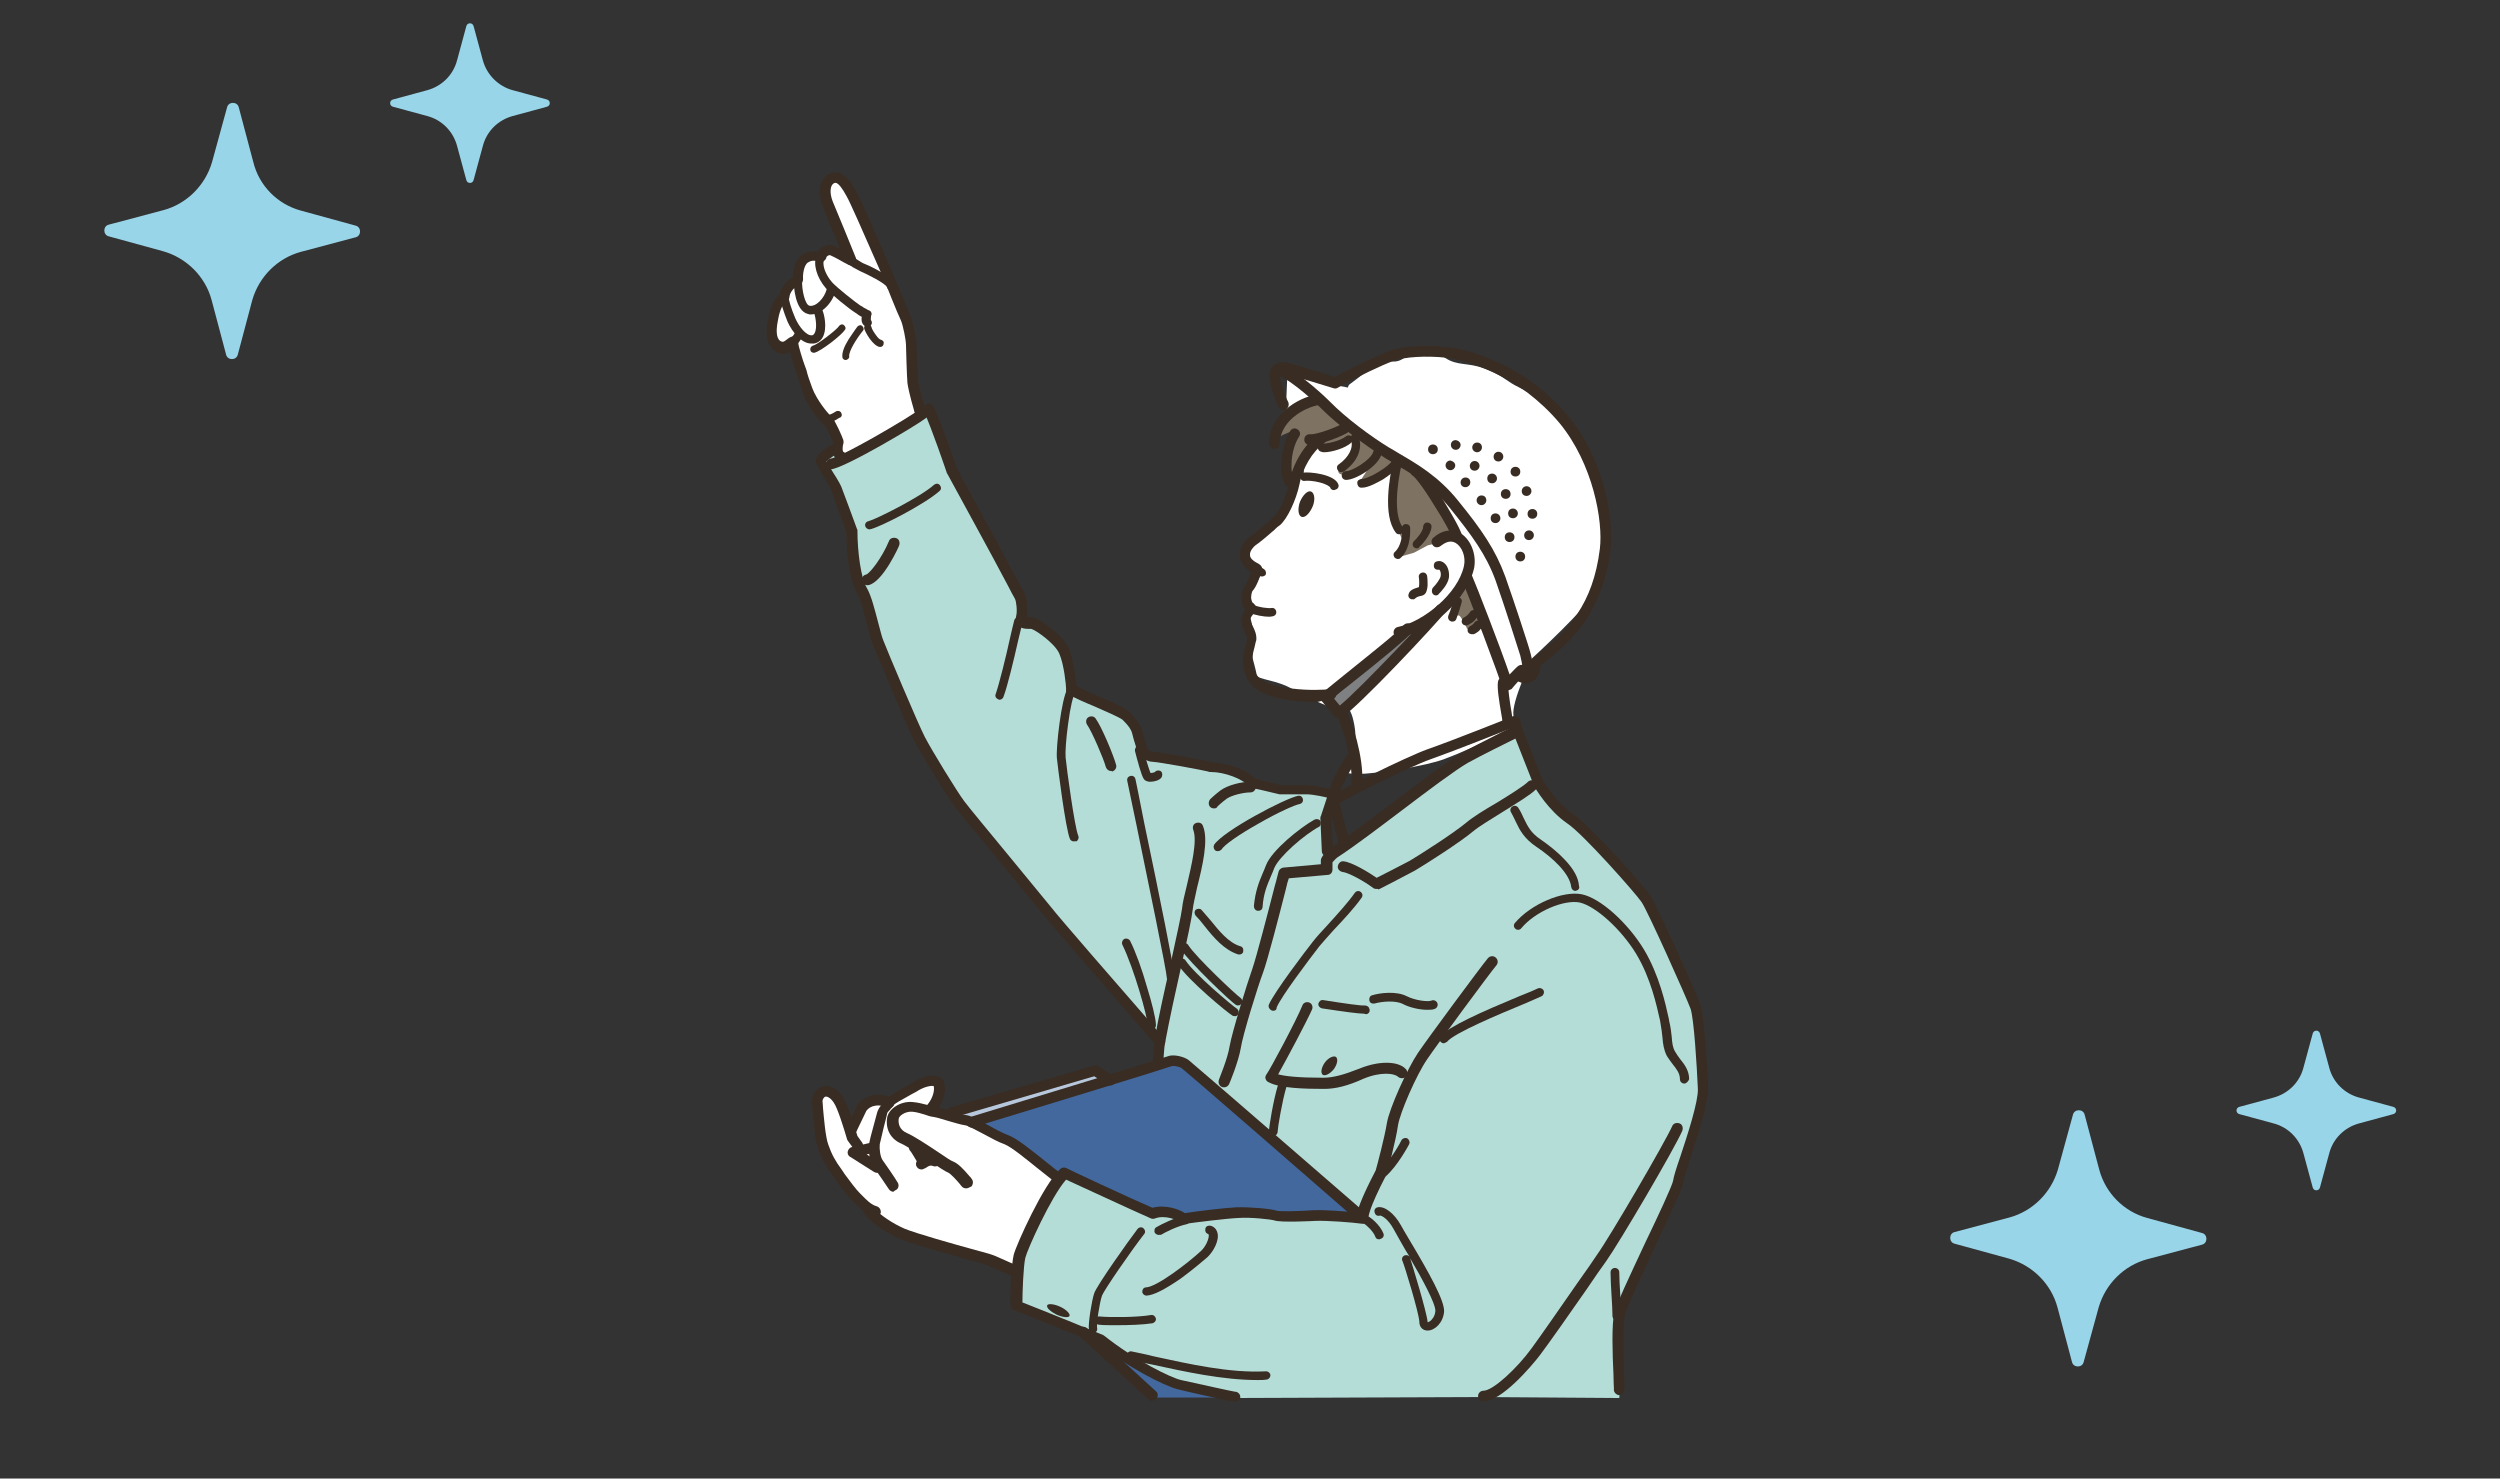 <?xml version="1.0" encoding="utf-8"?>
<!-- Generator: Adobe Illustrator 27.4.1, SVG Export Plug-In . SVG Version: 6.00 Build 0)  -->
<svg version="1.1" id="レイヤー_1" xmlns="http://www.w3.org/2000/svg" xmlns:xlink="http://www.w3.org/1999/xlink" x="0px"
	 y="0px" viewBox="0 0 515.2 304.7" style="enable-background:new 0 0 515.2 304.7;" xml:space="preserve">
<rect x="0" y="0" width="515.2" height="304.7" fill="#333333" stroke="none"/>
<style type="text/css">
	.st0{fill:#FFFFFF;}
	.st1{fill:#7E7263;}
	.st2{fill:#7F8081;}
	.st3{fill:#B4DDD8;}
	.st4{fill:#42689E;}
	.st5{fill:#B8C8DC;}
	.st6{fill:#382C23;}
	.st7{fill:#99D5E9;}
</style>
<g id="レイヤー_1_00000039837654416409393670000002403454811644993456_">
</g>
<g id="クライアント名">
	<g>
		<path class="st0" d="M326.7,108.6l-13-20.5l-10.8-8.2H289l-8.5,0.5L268.2,78l-2.9-0.9l-0.3,7.3c0,0,4.4,13,3.6,13.1
			c-0.9,0.1-6,11.7-6,11.7l-6.8,4.4l3.4,2.8c0,0,1.6-0.1,0.5,2.3c-1.1,2.4-3,4.3-3,4.3l1.4,6.1v6.4c0,0,0.8,2.9,0.9,3.7
			s4.4,1,7.3,2.8s8.8,4.2,9.6,4.3s2.2-2.3,3.2,3.1s-1.4,9.2-1.4,9.2s-1.4,0.9,2.1,0.9s14.1-1.6,17.9-3.1c3.8-1.4,9.9-4.2,11.3-5.2
			c1.4-0.9,3.4-0.8,2.9-3.7s3.9-11.9,3.9-11.9s12-11,12.7-13.6s1.9-10.4,1.9-12s-0.7-11.8-1.4-13c-0.7-1.2-3.1-5.4-4.7-7.5
			s-5.4-6.8-6.4-7.3s-4-1.9-5.7-2.8s-3.1-2.4-6.4-3.5c-3.3-1.2-5.5-0.5-7.9-2.1s-7.2-1.4-7.2-1.4s-1.5,2.3-3.7,2.1s-1.5-1.1-4.1,1
			s-4.5,3.5-4.5,3.5c-2.1,1.2,1.9,4,1.9,4L326.7,108.6z"/>
		<path class="st1" d="M306.3,128.8l-4.2-9.4l-2,2.8l-0.5,5.3c0,0,0.8-1.4,1.5-0.2c0.8,1.2,1.2,2.2,1.2,2.2l1.2,1.1L306.3,128.8z"/>
		<path class="st1" d="M299.8,111c-2.8,0.3-3.1,0.8-3.7,0.9c-0.6,0.2-1.9,0.5-1.9,0.5l-2.8,1.5l-3.1,0.9l0.9-3.1l-1.4-3.1
			c0,0-2.2-7.7-0.5-11.6c-1.5,0.6-5.3,2.6-7.3,2.6l2.6-4c-1.4,0.6-4.6,2.3-5.3,2.3c-0.6,0-2.2-0.2-1.1-1.4s2.5-3.9,2.8-4.8
			c0.3-0.9,0.3-1.7-1.4-0.9c-1.7,0.8-3.9,1.5-4.3,1.4c-0.5-0.2-1.5-0.3-1.5-0.3l-0.9-0.3l-5.1,7.6l-0.8-3.1c0,0,0.2-6.2,1.2-7.3
			c-0.6,0.5-2.9,0.8-3.7,2.6c0.5-3.7,2.8-7.9,8.8-9.1c7.3,5.9,14.8,11.6,16.7,12.5s5.3,3.9,5.3,3.9S300.3,107.4,299.8,111z"/>
		<path class="st2" d="M295.6,126.6c-3.4,4-18.5,18.8-19.6,20.2l-2.6-3.4l19.6-15.3L295.6,126.6z"/>
		<path class="st3" d="M350.9,224.2c-0.2-4.2-0.8-14.5-1.5-16.8c-0.8-2.3-9-20.4-10.2-22.2c-1.2-1.9-12.2-14.2-15.6-16.5
			s-6-6.3-6.6-7.6l-4.2-10.5c0,0-6.8,3.2-11,5.6c-4.9,2.8-19.9,15-27,19.6c0,0-0.5,0.4-0.9,0.9c-0.3-3.4-0.5-6.9-0.3-7.7
			c0.3-1.5,0.6-5.2,0.6-5.2c-0.3-0.1-3.5-0.8-4.8-0.8s-5.4,0-5.4,0s-4-1-5.8-1.3c-1.5-1.9-5.8-3.3-8.5-3.3c-1.3-0.4-11-2.2-12-2.2
			s-2-0.9-2-0.9s-0.9-2.9-1.2-4.1c-0.3-1.2-1.2-2.2-2.3-3.3c-1-1.1-8.6-3.9-11.3-5.5c0.1-0.6-0.3-5.4-1.4-7.9
			c-1.1-2.6-5.8-5.8-6.8-5.8s-2.4,0.1-2.1-1.2c0.3-1.3,0-3.6-0.3-4.2c-0.3-0.6-1.4-2.6-2.5-4.6c-1-2.1-11.5-21.2-11.5-21.2
			s-3.1-9.3-4.7-12.8c-0.1-0.2-10.9,6.8-18.3,10.2l-0.8-2.5c-0.5,0.3-3.1,1.8-3.3,2.8c0.5,1.3,3.1,5,3.4,6.2c0.3,1.1,3,8.2,3,8.2
			c0,3.9,0.6,9.9,2.1,12.3c1.4,2.4,2.5,8.5,3.3,10.6s7.2,17.3,8.6,20.1c1.4,2.8,6.7,11.3,8.2,13.4s14.9,18.1,17.7,21.6
			s23.1,26.7,23.6,27.3c-0.2,1-0.4,4.4-0.4,4.4c1-0.3,4.2-0.3,4.2-0.3s35.8,29.8,37.5,32c0.3,0.4,0.5,0.5,0.8,0.4l0,0
			c-2.2-0.3-7.6-0.8-9.9-0.6c-2.3,0.2-7.3,0.3-8,0c-0.8-0.3-5.4-0.8-7.9-0.6c-2.5,0.2-9,0.9-11,1.2c-0.9-0.8-4-2-6.5-1.1
			c-4.6-2-18.2-8.3-18.2-8.3c-3.2,2.9-8.8,15.1-9.3,17.1s-0.8,8.5-0.6,10.2c3.6,1.4,16.1,6.5,17.3,7c6,4.8,13.6,8.6,16.2,9.3
			c2.6,0.6,10.7,2.5,11.3,2.5l51.1-0.2l28,0.2c0.2-0.8-0.6-14.1,0.2-17.3c0.8-3.2,11.6-24.7,12-27.2
			C346.3,240.9,351.1,228.4,350.9,224.2z"/>
		<path class="st4" d="M279.7,250c0,0-34.6-30-35.4-30.6s-2.6-0.9-3.2-0.6s-40.8,12.5-40.8,12.5s5.9,2.7,6.3,3.3
			c0.4,0.6,11.3,9,11.3,9l1.8-1.4l18.1,8c0,0,3.2-0.9,6.5,1.1c10.3-1.6,17.5-1.2,19.5-0.5c5.5-0.6,14,0.2,16,0.6
			C279.8,251.4,279.6,250.1,279.7,250z"/>
		<path class="st4" d="M179.8,236.6c-0.5,0.2-3.9,1-3.9,1l5.9,3.6l-1.4-2.7L179.8,236.6z"/>
		<path class="st4" d="M228.1,277.3L238,288h14.2c0,0-9.1-2.7-10.1-2.7s-8.9-4.7-8.9-4.7L228.1,277.3z"/>
		<polygon class="st5" points="228.3,222.7 225.6,220.9 195.3,229.5 200.3,231.3 		"/>
		<path class="st0" d="M189.5,84.6c-0.2-0.7-1.3-4.6-1.4-5.8c-0.1-1.1-0.3-7-0.3-7.9s-0.7-4.3-1.2-5.5c-0.5-1.1-3.1-7.4-4-9.6
			c-1-2.4-6.2-14.2-7.1-15.9c-1.4-2.6-2.7-4-4.2-3.1c-1.3,0.8-1.4,3-0.6,5c0.5,1.2,4.8,11.7,4.8,11.7c-1.5-0.7-2.7-1.5-3.8-2.1
			c-1.1-0.5-2.4,0.6-2.4,1.2c-1.5-0.3-2.4-0.2-3.3,0.4c-1.3,0.9-1.5,3.4-1.4,4.4c-1.3,0.4-2.7,2.1-2.8,3.4c-1.5,0.9-2,3.2-2.4,4.8
			c-0.4,2.1-0.6,4.8,1.5,5.6c1.3,0.4,2.1-0.8,2.7-1c-0.2,0.8,1.1,4.7,1.3,5.3c0.2,0.5,0.6,2.2,1.5,4.7s3.5,5.9,4.2,6.2
			c0.8,0.9,2.2,4.4,2.2,4.4c-0.3,1.2-0.3,2.6,0.6,3C178.4,92.4,188.3,86.8,189.5,84.6z"/>
		<path class="st0" d="M218,243.6c-2.5,4.2-5.8,10.9-6.4,11.6c-0.6,0.8-1.4,7.3-2.2,6.8s-15.4-5.1-20.1-6.8s-11.1-6.5-11.1-6.5
			s-8.6-10.8-9-12.4s-2-8-0.9-9.9s1.9-2,3.2-0.6c1.4,1.4,3.7,6.8,3.7,6.8s0.6-2.6,2.2-4.2c1.5-1.5,2.9-1.7,4.6-1.2
			c5.9-3.7,8.5-5.3,9.9-5.1c1.4,0.2,2.5,0.2,1.7,2.3c-0.8,2.2-2,4.3-2,4.3l9.4,3.4l7.1,3.1L218,243.6z"/>
		<path class="st6" d="M174.4,94.6c0.2-0.6,0-1.2-0.6-1.5c-0.1,0-0.3-0.6,0-1.7c0.1-0.2,0-0.5,0-0.7c-0.2-0.6-1.5-3.7-2.4-4.8
			c-0.1-0.1-0.2-0.2-0.3-0.3c-0.5-0.4-2.8-3.2-3.7-5.6c-0.6-1.6-1-2.8-1.2-3.7c-0.2-0.5-0.3-0.9-0.4-1.1c-0.3-0.8-1.3-3.9-1.3-4.6
			c0.1-0.4,0-0.8-0.3-1c-0.3-0.3-0.7-0.4-1.1-0.2c-0.4,0.1-0.7,0.4-1,0.6c-0.5,0.4-0.7,0.5-1,0.4c-1-0.3-1.3-1.8-0.8-4.3
			c0.2-1.2,0.7-3.4,1.9-4.1c0.3-0.2,0.5-0.5,0.5-0.9c0.1-0.9,1.1-2.1,2-2.4c0.5-0.2,0.8-0.6,0.8-1.2c-0.1-1,0.2-2.9,1-3.4
			c0.6-0.4,1.1-0.5,2.5-0.2c0.3,0.1,0.7,0,0.9-0.2s0.4-0.4,0.4-0.7c0.1-0.2,0.5-0.5,0.8-0.4c0.5,0.2,1,0.5,1.6,0.8
			c0.7,0.4,1.4,0.8,2.2,1.2c0.4,0.2,0.9,0.1,1.2-0.2s0.4-0.8,0.3-1.2c0-0.1-4.3-10.5-4.8-11.7c-0.7-1.8-0.5-3.3,0.2-3.7
			c0.3-0.2,0.4-0.1,0.5-0.1c0.5,0.1,1.3,1.1,2.2,2.8c0.6,1,3.2,6.9,7.1,15.8c0.5,1,1.3,3.1,2.1,5.1s1.6,3.9,1.9,4.5
			c0.5,1,1.1,4.3,1.1,5c0,0.9,0.2,6.8,0.3,8c0.1,0.8,0.5,2.7,1.4,5.8v0.1c0.2,0.6,0.8,0.9,1.4,0.8c0.6-0.2,0.9-0.8,0.8-1.4v-0.1
			c-1.1-3.9-1.3-5.1-1.4-5.4c-0.1-1.1-0.3-6.9-0.3-7.8c0-1.1-0.8-4.6-1.3-5.9c-0.3-0.6-1-2.5-1.9-4.5c-0.8-2-1.7-4-2.1-5.1
			c-2.3-5.3-6.3-14.5-7.2-16c-1.1-2-2.2-3.5-3.6-3.8c-0.7-0.2-1.5-0.1-2.2,0.4c-1.7,1-2.2,3.7-1.1,6.4c0.3,0.8,2.3,5.6,3.6,8.9
			c-0.4-0.2-0.8-0.4-1.1-0.6c-0.8-0.4-1.8-0.3-2.6,0.3c-0.3,0.2-0.6,0.4-0.8,0.8c-1.2-0.1-2.2,0-3.3,0.7c-1.5,1-1.9,3.3-1.9,4.6
			c-1.3,0.7-2.4,2.1-2.7,3.5c-1.6,1.3-2.1,3.8-2.4,5.3c-0.3,1.5-0.4,2.7-0.2,3.7c0.3,2,1.5,2.8,2.5,3.2c0.9,0.3,1.6,0.1,2.2-0.2
			c0.4,1.7,1.2,3.7,1.2,3.8c0.1,0.1,0.2,0.5,0.3,0.9c0.3,0.8,0.6,2.1,1.2,3.8c0.8,2.3,3.2,5.7,4.5,6.6c0.5,0.6,1.2,2.4,1.8,3.7
			c-0.6,2.7,0.7,3.6,1.3,3.9c0.1,0.1,0.3,0.1,0.4,0.1C173.8,95.2,174.2,95,174.4,94.6z M171.1,85.7L171.1,85.7L171.1,85.7z
			 M163.9,71.6L163.9,71.6L163.9,71.6z M164.6,70.8L164.6,70.8L164.6,70.8z M164.6,70.7L164.6,70.7L164.6,70.7z M170.2,53.1
			L170.2,53.1L170.2,53.1z"/>
		<path class="st6" d="M183.6,59.8c-0.4,0-0.7-0.2-0.8-0.6c-0.3-0.8-4.1-2.7-5.5-3.3c-0.4-0.2-0.9-0.5-1.5-0.8
			c-0.3-0.2-0.6-0.4-0.9-0.6c-0.4-0.3-0.6-0.8-0.3-1.2s0.8-0.6,1.2-0.3c0.4,0.2,0.7,0.4,1,0.6c0.5,0.3,0.9,0.6,1.2,0.7
			c0.1,0,5.7,2.4,6.5,4.3c0.2,0.5-0.1,1-0.5,1.1C183.8,59.8,183.7,59.8,183.6,59.8z"/>
		<path class="st6" d="M179.3,67.2c0.4-0.3,0.5-0.8,0.2-1.2c-0.1-0.1,0-0.5,0-0.8c0-0.1,0-0.2,0.1-0.3c0.1-0.5-0.2-0.9-0.7-1
			c-0.1-0.1-0.5-0.3-0.9-0.5c-0.2-0.2-0.5-0.3-0.8-0.5c-0.9-0.6-4.7-3.6-5.7-4.7c-1.4-1.6-2.2-3.7-1.6-4.8c0.2-0.4,0-1-0.4-1.2
			s-1,0-1.2,0.4c-0.8,1.8,0,4.6,1.9,6.8c1.1,1.3,5,4.4,6,5c0.3,0.2,0.5,0.3,0.7,0.5c0.3,0.2,0.5,0.3,0.7,0.4
			c-0.1,0.5-0.1,1.2,0.4,1.7c0.2,0.2,0.4,0.4,0.7,0.4C179,67.4,179.2,67.3,179.3,67.2z M178.9,63.9L178.9,63.9L178.9,63.9z
			 M178.9,63.9L178.9,63.9L178.9,63.9z"/>
		<path class="st6" d="M167.1,64.8c-0.2,0-0.4,0-0.6-0.1c-2.6-0.6-3-5.7-2.9-7c0-0.5,0.4-0.9,0.9-0.8c0.5,0,0.9,0.4,0.8,0.9
			c-0.1,1.9,0.6,5,1.5,5.2c1.3,0.3,3.1-1.5,3.6-3.5c0.1-0.5,0.6-0.8,1.1-0.7s0.8,0.6,0.7,1.1C171.6,62.4,169.3,64.8,167.1,64.8z"/>
		<path class="st6" d="M167.2,70.8c-2,0-3.9-2.3-4.9-4.5c-0.8-2-1.5-4.1-1.5-5.1c0-0.5,0.4-0.9,0.8-0.9c0.5,0,0.9,0.4,0.9,0.8
			c0,0.6,0.5,2.4,1.4,4.5c0.8,1.8,2.3,3.6,3.4,3.5c0.2,0,0.4-0.1,0.6-0.5c0.6-1.2,0.1-3.6-0.2-4.3c-0.2-0.4-0.1-1,0.4-1.2
			c0.4-0.2,1-0.1,1.2,0.4c0.6,1.1,1.2,4.1,0.3,5.9c-0.4,0.8-1.1,1.3-1.9,1.4C167.5,70.8,167.3,70.8,167.2,70.8z"/>
		<path class="st6" d="M164.2,71.1c1-1.3,1.1-1.6,1.2-1.8c0.1-0.5-0.2-1-0.6-1.1c-0.4-0.1-0.9,0.1-1.1,0.6c-0.1,0.2-0.5,0.7-0.9,1.2
			c-0.3,0.4-0.2,0.9,0.1,1.2c0.2,0.1,0.4,0.2,0.5,0.2C163.8,71.4,164,71.3,164.2,71.1z M163.6,68.9
			C163.6,68.9,163.7,68.8,163.6,68.9C163.7,68.8,163.6,68.9,163.6,68.9z"/>
		<path class="st6" d="M174.3,74.2c-0.4,0-0.7-0.3-0.7-0.6c-0.1-0.9,0.3-2.1,1.3-3.7c0.9-1.4,1.8-2.6,1.8-2.6c0.3-0.3,0.7-0.4,1-0.1
			c0.3,0.3,0.4,0.7,0.1,1c-1.3,1.6-2.9,4.2-2.8,5.2C175.1,73.7,174.8,74.1,174.3,74.2C174.4,74.2,174.3,74.2,174.3,74.2z"/>
		<path class="st6" d="M181.4,71.5h-0.1c-1.4-0.2-3-3-3.2-3.8c-0.1-0.4,0.2-0.8,0.6-0.9c0.4-0.1,0.8,0.2,0.9,0.6
			c0,0.2,0.3,0.8,0.8,1.5c0.6,0.9,1,1.1,1.1,1.1c0.4,0.1,0.7,0.4,0.6,0.8C182.1,71.2,181.8,71.5,181.4,71.5z"/>
		<path class="st6" d="M170.9,87c0.8-0.1,1.5-0.5,1.9-0.8c0.1,0,0.1-0.1,0.2-0.1c0.4-0.1,0.6-0.5,0.4-0.9c-0.1-0.4-0.5-0.6-0.9-0.5
			c-0.1,0-0.3,0.1-0.4,0.2c-0.3,0.2-0.9,0.5-1.3,0.6c-0.4,0-0.7,0.4-0.7,0.8C170.2,86.7,170.5,87,170.9,87L170.9,87z M173,86.1
			C173,86.1,173.1,86.1,173,86.1C173.1,86.1,173,86.1,173,86.1z"/>
		<path class="st6" d="M167.7,72.7c-0.3,0-0.7-0.2-0.7-0.6c-0.1-0.4,0.2-0.8,0.6-0.9c0.9-0.2,4.9-3.3,5.3-4c0.2-0.3,0.7-0.5,1-0.2
			c0.3,0.2,0.5,0.7,0.2,1c-0.6,1-4.9,4.4-6.3,4.7H167.7z"/>
		<path class="st6" d="M275.1,164.1c0.2-0.6-0.1-1.2-0.7-1.4c-0.3-0.1-3.7-0.9-5.2-0.9H264c-0.7-0.2-3.6-0.9-5.3-1.3
			c-1.9-2-6.1-3.3-9-3.4c-1.8-0.5-11-2.2-12.2-2.2c-0.3,0-0.7-0.2-1-0.5c-0.2-0.8-0.9-2.8-1.1-3.8c-0.4-1.4-1.3-2.4-2.3-3.5
			l-0.3-0.3c-0.7-0.8-2.9-1.8-6.4-3.3c-1.7-0.7-3.4-1.5-4.6-2.1c-0.1-1.8-0.6-5.5-1.5-7.7c-0.8-1.8-2.7-3.4-3.8-4.3
			c-0.6-0.5-2.8-2.2-4-2.2h-0.2c-0.2,0-0.5,0-0.7,0c0.3-1.5,0-3.9-0.4-4.8c-0.1-0.2-0.3-0.6-0.6-1.1c-0.5-0.9-1.2-2.2-1.9-3.5
			c-1-2-10.6-19.6-11.5-21.2c-0.3-1-3.2-9.4-4.8-12.8c-0.3-0.6-0.9-0.8-1.5-0.5s-0.8,0.9-0.5,1.5c1.6,3.4,4.7,12.6,4.7,12.6
			c0,0.1,0,0.1,0.1,0.2c0.1,0.2,10.5,19.2,11.5,21.2c0.7,1.3,1.4,2.6,1.9,3.6c0.3,0.5,0.5,0.9,0.6,1.1c0.2,0.4,0.5,2.4,0.2,3.5
			c-0.2,0.9,0.1,1.5,0.3,1.8c0.7,0.8,1.7,0.8,2.6,0.8h0.2c0.9,0.2,4.9,3,5.8,5.1c1,2.3,1.4,6.6,1.4,7.3c-0.1,0.4,0.1,0.9,0.5,1.1
			c1.2,0.7,3.2,1.6,5.4,2.5c2.1,0.9,5.2,2.3,5.7,2.7l0.3,0.3c0.9,0.9,1.5,1.7,1.7,2.5c0.3,1.3,1.2,4.1,1.3,4.2
			c0.1,0.2,0.1,0.3,0.3,0.4c0.1,0.1,1.3,1.3,2.7,1.3c0.9,0,10.5,1.7,11.7,2.1c0.1,0,0.2,0,0.3,0c2.7,0,6.5,1.4,7.7,2.9
			c0.2,0.2,0.4,0.3,0.7,0.4c1.7,0.3,5.6,1.3,5.7,1.3s0.2,0,0.3,0h5.4c1.1,0,4.1,0.6,4.5,0.8c0.1,0,0.2,0.1,0.3,0.1
			C274.6,164.8,275,164.5,275.1,164.1z M219.7,142.1L219.7,142.1L219.7,142.1z"/>
		<path class="st6" d="M239.7,219.2c0.1-0.9,0.2-3.5,0.4-4.3c0.1-0.3,0-0.7-0.2-0.9c-0.1-0.1-1.1-1.2-3-3.5
			c-6-6.9-18.4-21.1-20.5-23.8c-1.3-1.6-4.7-5.7-8.3-10.1c-4.2-5.1-8.6-10.4-9.4-11.5c-1.5-2-6.7-10.5-8.1-13.2
			c-1.4-2.7-7.8-17.9-8.6-20c-0.3-0.7-0.6-2.1-1-3.5c-0.7-2.6-1.4-5.6-2.4-7.3c-1.2-2-1.9-7.5-1.9-11.7c0-0.1,0-0.3-0.1-0.4
			c-0.7-2-2.7-7.3-3-8.1c-0.2-0.7-0.8-1.8-1.9-3.5c-0.5-0.8-1-1.7-1.4-2.3c0.3-0.3,0.9-0.8,2.5-1.8c0.1,0,0.1-0.1,0.2-0.1
			c0.5-0.3,0.7-1,0.4-1.5s-1-0.7-1.5-0.4l-0.1,0.1c-2.4,1.4-3.5,2.4-3.7,3.4c0,0.2,0,0.4,0.1,0.6c0.3,0.7,1,1.9,1.7,3.1
			c0.6,1.1,1.5,2.5,1.6,3c0.3,1.1,2.5,6.9,2.9,8.1c0,3.3,0.5,9.8,2.2,12.6c0.8,1.3,1.5,4.3,2.1,6.6c0.4,1.6,0.7,3,1.1,3.8
			c0.9,2.2,7.2,17.4,8.7,20.2c1.5,2.9,6.8,11.5,8.3,13.5c0.9,1.1,5.2,6.4,9.5,11.6c3.6,4.4,7,8.5,8.3,10.1
			c2.2,2.7,14.6,17,20.6,23.9c1.2,1.4,2.2,2.5,2.7,3.1c-0.2,1.3-0.3,3.7-0.3,4c0,0.6,0.4,1.1,1,1.2c0,0,0,0,0.1,0
			C239.2,220.2,239.6,219.8,239.7,219.2z M170.1,95.3L170.1,95.3L170.1,95.3z"/>
		<path class="st6" d="M239,215.8c-0.1,0-0.1,0-0.2,0c-0.6-0.1-1-0.7-0.9-1.3c0.8-4.8,2.2-10.9,3.4-16.2c1.1-5.1,2.1-9.5,2.3-11.1
			c0.1-1.1,0.5-2.8,1-4.8c0.9-3.9,2.2-9.1,1.3-11.4c-0.2-0.6,0-1.2,0.6-1.4c0.6-0.2,1.2,0,1.4,0.6c1.2,2.9-0.1,8.3-1.2,12.7
			c-0.4,1.9-0.8,3.5-0.9,4.5c-0.2,1.8-1.1,6-2.3,11.4c-1.2,5.3-2.5,11.3-3.4,16.1C240,215.4,239.5,215.8,239,215.8z"/>
		<path class="st6" d="M221.3,173.4c-0.3,0-0.7-0.2-0.8-0.5c-0.9-2-2.6-15.5-2.7-16.7c-0.2-2.1,0.9-12.1,2.2-14.3
			c0.2-0.4,0.8-0.6,1.2-0.3c0.4,0.2,0.6,0.8,0.3,1.2c-0.3,0.5-0.9,2.6-1.4,6.5c-0.4,2.9-0.6,5.8-0.5,6.8c0.2,2.2,1.9,14.6,2.6,16.1
			c0.2,0.4,0,1-0.4,1.2C221.6,173.3,221.4,173.4,221.3,173.4z"/>
		<path class="st6" d="M237.1,161.1c-0.1,0-0.2,0-0.3,0c-0.7-0.1-1-0.4-1.1-0.6c-0.5-0.7-1.3-3.8-1.8-5.7c-0.1-0.5,0.2-1,0.6-1.1
			c0.5-0.1,1,0.2,1.1,0.6c0.6,2.4,1.2,4.3,1.5,5l0,0c0.3,0,0.9-0.1,1-0.3c0.3-0.3,0.9-0.3,1.2,0s0.3,0.9,0,1.3
			C238.9,160.8,237.9,161.1,237.1,161.1z"/>
		<path class="st6" d="M241.4,202.6c-0.5,0-0.9-0.4-0.9-0.8c-0.1-1.9-4-20.6-6.3-31.8c-1-4.9-1.8-8.5-1.9-9.1
			c-0.1-0.5,0.2-0.9,0.7-1s0.9,0.2,1,0.7s0.9,4.3,1.8,9c3.2,15.2,6.2,30.2,6.3,32C242.3,202.1,241.9,202.5,241.4,202.6L241.4,202.6z
			"/>
		<path class="st6" d="M237.4,212.1c-0.5,0-0.9-0.4-0.9-0.9c0-1.6-2.8-11.6-5.2-16.5c-0.2-0.4,0-1,0.4-1.2s1,0,1.2,0.4
			c1.1,2.2,2.4,5.7,3.5,9.6c0.9,2.9,1.8,6.4,1.8,7.6C238.3,211.7,237.9,212.1,237.4,212.1z"/>
		<path class="st6" d="M206,144.2c-0.1,0-0.2,0-0.3-0.1c-0.5-0.2-0.7-0.7-0.5-1.1c0.7-2,2.1-7.6,2.9-11.3c0.4-1.7,0.7-3.1,0.9-3.8
			c0.1-0.5,0.6-0.8,1.1-0.6c0.5,0.1,0.8,0.6,0.6,1.1c-0.2,0.7-0.5,2.1-0.9,3.7c-0.9,4-2.2,9.4-3,11.5
			C206.7,143.9,206.4,144.2,206,144.2z"/>
		<path class="st6" d="M179.2,109.1c-0.4,0-0.8-0.3-0.9-0.7c-0.1-0.5,0.2-0.9,0.7-1c1.3-0.3,10.6-4.9,13.5-7.5
			c0.4-0.3,0.9-0.3,1.2,0.1c0.3,0.4,0.3,0.9-0.1,1.2C190.6,103.9,181.1,108.8,179.2,109.1C179.3,109.1,179.2,109.1,179.2,109.1z"/>
		<path class="st6" d="M315.7,140.5c1-0.5,1.6-1.6,1.8-3.4c3-2.3,6.4-5.1,9.1-9c2.8-4.1,4.5-8.9,5.3-14.8c0.4-3.4-0.1-8.2-1.3-12.8
			c-1.1-3.9-3.2-9.7-7.4-14.7c-6.6-8.1-15-11.8-20.9-13.5c-4.3-1.2-11.9-1.5-15.9,0c-2.1,0.8-7,3-11.3,5.4c-1.7-0.5-7.7-2.4-9.2-2.8
			c-1.4-0.4-2.5-0.3-3.3,0.3c-0.4,0.3-1,0.9-1,2.1c-0.1,1.3,1,4.8,1.9,6.6c0.3,0.5,1,0.7,1.5,0.5c0.5-0.3,0.7-1,0.5-1.5
			c-0.9-1.7-1.7-4.8-1.7-5.5c0-0.2,0.1-0.3,0.1-0.4c0.1-0.1,0.5-0.2,1.4,0.1c1.7,0.5,9.5,2.9,9.5,2.9c0.3,0.1,0.6,0.1,0.9-0.1
			c4.3-2.4,9.2-4.7,11.4-5.5c2.4-0.9,6.9-1.1,10.8-0.7c1.3,0.2,2.6,0.4,3.6,0.7c3.8,1.1,8.7,3.1,13.4,6.6c2.2,1.7,4.4,3.7,6.5,6.2
			c6.9,8.4,9,20.2,8.3,25.9c-1.4,11.3-6.4,17-13.9,22.6c-0.3,0.2-0.4,0.5-0.4,0.8c-0.1,1.5-0.5,2-0.6,2.1c-0.3,0.1-0.9-0.1-1.1-0.2
			c-0.1,0-0.2-0.1-0.3-0.1c-0.6-0.2-1.2,0.1-1.4,0.7c-0.2,0.6,0.1,1.2,0.7,1.4c0,0,0,0,0.1,0c0.3,0.1,1,0.5,1.8,0.5
			C314.9,140.8,315.3,140.7,315.7,140.5z M312.8,140.3L312.8,140.3L312.8,140.3z"/>
		<path class="st6" d="M315.4,139.6c0.8-0.7,0.8-1.9,0-5c-0.2-1-3.5-11-5.2-15.8c-2-5.5-4.9-9.7-9.7-15.6c-4-5-8.5-7.6-12.1-9.7
			c-0.8-0.5-1.5-0.9-2.2-1.3c-3.6-2.2-8.9-6.1-12.2-9.5c-2.6-2.6-7.6-6.7-9.1-7c-0.6-0.1-1.2,0.3-1.3,0.9c-0.1,0.6,0.3,1.1,0.9,1.3
			c0.8,0.3,4.8,3.2,7.9,6.4c3.4,3.4,9,7.5,12.6,9.8c0.7,0.5,1.5,0.9,2.3,1.4c3.4,2,7.7,4.5,11.5,9.2c4.6,5.7,7.5,9.7,9.4,14.9
			c1.7,4.8,4.9,14.8,5.1,15.5c0.5,2.1,0.5,2.8,0.5,3c-0.3,0.4-0.3,1,0.1,1.4c0.2,0.3,0.5,0.4,0.8,0.4
			C314.9,139.9,315.1,139.8,315.4,139.6z M264.4,78L264.4,78L264.4,78z"/>
		<circle class="st6" cx="310.3" cy="101.8" r="1"/>
		<circle class="st6" cx="312.3" cy="97.2" r="1"/>
		<path class="st6" d="M312.8,105.8c0,0.5-0.4,1-1,1s-1-0.4-1-1s0.4-1,1-1S312.8,105.3,312.8,105.8z"/>
		<path class="st6" d="M316.1,110.3c0,0.5-0.4,1-1,1s-1-0.4-1-1c0-0.5,0.4-1,1-1S316.1,109.8,316.1,110.3z"/>
		<ellipse class="st6" cx="315.8" cy="105.9" rx="1" ry="1"/>
		<path class="st6" d="M315.6,101.2c0,0.5-0.4,1-1,1s-1-0.4-1-1c0-0.5,0.4-1,1-1S315.6,100.7,315.6,101.2z"/>
		<path class="st6" d="M308.5,98.6c0,0.5-0.4,1-1,1s-1-0.4-1-1s0.4-1,1-1S308.5,98.1,308.5,98.6z"/>
		<path class="st6" d="M309.8,94.1c0,0.5-0.4,1-1,1s-1-0.4-1-1c0-0.5,0.4-1,1-1S309.8,93.6,309.8,94.1z"/>
		<path class="st6" d="M304.9,96c0,0.5-0.4,1-1,1s-1-0.4-1-1c0-0.5,0.4-1,1-1S304.9,95.5,304.9,96z"/>
		<path class="st6" d="M305.4,92.2c0,0.5-0.4,1-1,1c-0.5,0-1-0.4-1-1c0-0.5,0.4-1,1-1S305.4,91.6,305.4,92.2z"/>
		<path class="st6" d="M303,99.4c0,0.5-0.4,1-1,1s-1-0.4-1-1c0-0.5,0.4-1,1-1S303,98.8,303,99.4z"/>
		<path class="st6" d="M299.9,95.9c0,0.5-0.4,1-1,1c-0.5,0-1-0.4-1-1c0-0.5,0.4-1,1-1C299.4,95,299.9,95.4,299.9,95.9z"/>
		<path class="st6" d="M301,91.7c0,0.5-0.4,1-1,1c-0.5,0-1-0.4-1-1s0.4-1,1-1C300.6,90.8,301,91.2,301,91.7z"/>
		<circle class="st6" cx="295.3" cy="92.6" r="1"/>
		<path class="st6" d="M306.3,103.1c0,0.5-0.4,1-1,1c-0.5,0-1-0.4-1-1c0-0.5,0.4-1,1-1S306.3,102.5,306.3,103.1z"/>
		<path class="st6" d="M309.2,106.8c0,0.5-0.4,1-1,1s-1-0.4-1-1s0.4-1,1-1S309.2,106.3,309.2,106.8z"/>
		<circle class="st6" cx="311.1" cy="110.7" r="1"/>
		<circle class="st6" cx="313.3" cy="114.7" r="1"/>
		<path class="st6" d="M288.3,131.4c-0.5,0-1-0.4-1.1-0.9c-0.1-0.6,0.3-1.2,0.9-1.3c5.3-1.1,12.4-6.9,13.6-12.6
			c0.4-1.9-0.4-3.9-1.7-4.7c-1.2-0.7-2.3,0-3.1,0.6c-0.5,0.4-1.2,0.4-1.6-0.1s-0.4-1.2,0.1-1.6c1.8-1.6,3.9-1.9,5.6-0.9
			c2.1,1.3,3.3,4.3,2.8,7.1c-0.7,3.2-2.8,6.5-6,9.4c-2.9,2.5-6.3,4.4-9.3,5C288.5,131.4,288.4,131.4,288.3,131.4z"/>
		<path class="st6" d="M300.4,111.6c0.6-0.1,1-0.6,0.9-1.2c-0.2-1.3-3.2-6.2-3.8-7.2c-1.4-2.2-3.9-6.1-5.2-7
			c-0.5-0.3-1.2-0.2-1.5,0.3s-0.2,1.2,0.3,1.5s2.2,2.4,4.5,6.2c2.2,3.4,3.5,6,3.6,6.5s0.6,0.9,1.1,0.9H300.4z M299.2,110.7
			L299.2,110.7L299.2,110.7z M299.2,110.6L299.2,110.6L299.2,110.6z"/>
		<path class="st6" d="M310.6,142.3c-0.1,0-0.2,0-0.3,0c-0.4-0.1-0.7-0.5-0.8-0.9c-0.3-1.3-6.9-18.9-8.3-22c-0.2-0.6,0-1.2,0.6-1.5
			c0.6-0.2,1.2,0,1.5,0.6c0.9,2,6,15.2,7.8,20.5c0.7-0.7,1.2-1.3,1.7-1.7s1.2-0.4,1.6,0.1s0.4,1.2-0.1,1.6c-0.9,0.8-1.9,1.9-2.8,3
			C311.2,142.1,310.9,142.3,310.6,142.3z"/>
		<path class="st6" d="M310.7,149.5c-0.6,0-1-0.4-1.1-1c0-0.2-0.1-0.7-0.2-1.3c-0.5-2.9-0.9-5.5-0.7-6.7c0.1-0.6,0.6-1,1.2-0.9
			s1,0.6,0.9,1.2c-0.1,0.9,0.4,4.3,0.7,6c0.1,0.7,0.2,1.2,0.2,1.5C311.8,148.9,311.3,149.5,310.7,149.5L310.7,149.5z"/>
		<path class="st6" d="M274.4,144.2c0.6-0.1,1-0.6,1-1.2s-0.6-1-1.2-1c-1.4,0.2-4.7,0.3-7.9-0.1c-3.8-0.4-6.4-1.4-7.3-2.8
			c-1.5-2.2-0.8-4.5-0.4-6c0.1-0.5,0.2-0.9,0.3-1.2c0.1-1.1-0.3-2-0.7-2.8c-0.2-0.3-0.3-0.7-0.5-1c-0.2-0.5,0-0.8,0.6-1.6
			c0.1-0.2,0.3-0.4,0.4-0.6c0.2-0.3,0.2-0.6,0.1-0.9c-0.1-0.3-0.3-0.5-0.5-0.7c-0.1,0-0.3-0.2-0.4-0.7c-0.2-0.7,0.1-1.6,0.2-1.8
			c0.8-0.8,1.6-2.9,1.9-4.4c0.1-0.5-0.2-1-0.6-1.2c-0.8-0.4-1.8-1-1.8-1.8c-0.1-0.8,0.7-1.7,1.1-2c0.9-0.6,2.7-2.1,4-3.3
			c0.4-0.4,0.8-0.7,1.1-0.9c1.5-1.3,3.3-5.1,4-8.4c0.6-3.3,2.7-6.8,5-8.4c0.5-0.3,0.6-1,0.3-1.5c-0.3-0.5-1-0.6-1.5-0.3
			c-2.7,1.9-5.2,5.9-5.9,9.8c-0.6,2.9-2.2,6.3-3.2,7.1c-0.3,0.3-0.7,0.6-1.1,1c-1.3,1.1-3,2.6-3.8,3.1c-0.9,0.6-2.3,2.2-2.1,4
			c0.1,0.9,0.5,2.2,2.3,3.3c-0.4,1.2-0.9,2.3-1.1,2.6c-0.6,0.6-1,2.2-0.8,3.5c0.1,0.7,0.3,1.2,0.7,1.7c-0.5,0.8-1.1,1.9-0.6,3.3
			c0.2,0.4,0.4,0.8,0.5,1.2c0.4,0.8,0.6,1.2,0.5,1.7c0,0.1-0.1,0.5-0.2,0.8c-0.5,1.7-1.4,4.8,0.7,7.9c1.3,2,4.3,3.2,8.9,3.8
			c1.7,0.2,3.4,0.3,4.9,0.3C272.4,144.4,273.7,144.3,274.4,144.2z M257.9,121.9L257.9,121.9L257.9,121.9z"/>
		<path class="st6" d="M276.4,147.9c3.3-1.9,20.2-20,21.3-21.6c0.4-0.5,0.3-1.2-0.2-1.5c-0.5-0.4-1.2-0.3-1.5,0.2
			c-1.1,1.4-15.7,17-19.9,20.4c-0.6-0.7-1-1.2-1.3-1.6c0.8-0.7,2.2-1.8,3.6-2.9c6.3-5,11.5-9.3,12.6-10.6c0.4-0.5,0.3-1.2-0.2-1.6
			c-0.5-0.4-1.2-0.3-1.6,0.2c-1,1.3-8.1,6.9-12.3,10.3c-3.6,2.9-4.4,3.6-4.7,3.8c-0.2,0.3-0.3,0.6-0.2,0.9c0.1,0.3,0.2,0.5,0.4,0.6
			c0.3,0.3,1.5,1.8,2.4,3c0.2,0.3,0.5,0.4,0.9,0.4C276,148,276.2,148,276.4,147.9z M272.7,144.7L272.7,144.7L272.7,144.7z
			 M272.7,144.7L272.7,144.7L272.7,144.7z"/>
		<path class="st6" d="M274.9,101c-0.4,0-0.7-0.2-0.8-0.6c-0.1-0.1-0.6-0.6-2.2-1c-1.2-0.3-2.5-0.4-3-0.3c-0.5,0.1-0.9-0.3-1-0.7
			c-0.1-0.5,0.3-0.9,0.7-1c1.2-0.2,6.4,0.3,7.2,2.4c0.2,0.5-0.1,1-0.6,1.1C275.1,101,275,101,274.9,101z"/>
		<path class="st6" d="M270.5,104.4c-0.6,1.4-1.6,2.4-2.3,2.1c-0.7-0.3-0.8-1.7-0.3-3.1c0.6-1.4,1.6-2.4,2.3-2.1
			C270.9,101.6,271.1,103,270.5,104.4z"/>
		<path class="st6" d="M260.1,118.8c-0.2,0-0.3,0-0.5-0.1s-0.8-0.5-1.2-0.6c-0.5-0.2-0.7-0.7-0.5-1.1c0.2-0.5,0.7-0.7,1.1-0.5
			c0.6,0.2,1.4,0.7,1.5,0.8c0.4,0.3,0.5,0.8,0.3,1.2C260.7,118.6,260.4,118.8,260.1,118.8z"/>
		<path class="st6" d="M261.6,127.1c-1.2,0-2.9-0.3-4.4-0.9c-0.4-0.2-0.7-0.7-0.5-1.2c0.2-0.4,0.7-0.7,1.2-0.5
			c1.5,0.7,3.5,0.9,4.1,0.8c0.5-0.1,0.9,0.2,1,0.7s-0.2,0.9-0.7,1C262.2,127,261.9,127.1,261.6,127.1z"/>
		<path class="st6" d="M262.6,92.5C262.6,92.5,262.5,92.5,262.6,92.5c-0.6,0-1.1-0.5-1.1-1.1c0.2-6.9,7.5-9.9,10-10.1
			c0.6-0.1,1.1,0.4,1.2,1s-0.4,1.1-1,1.2c-1.7,0.2-7.8,2.5-8,8C263.7,92.1,263.2,92.5,262.6,92.5z"/>
		<path class="st6" d="M265.8,100.5c-0.4,0-0.7-0.2-0.9-0.5c-1.5-2.4-1-8.1,1-11.2c0.3-0.5,1-0.7,1.5-0.3c0.5,0.3,0.7,1,0.3,1.5
			c-1.8,2.8-1.9,7.4-1,8.8c0.3,0.5,0.2,1.2-0.3,1.5C266.2,100.4,266,100.5,265.8,100.5z"/>
		<path class="st6" d="M270,91.7c-0.1,0-0.1,0-0.2,0c-0.6,0-1.1-0.6-1-1.2c0-0.6,0.6-1.1,1.2-1c1.4,0.1,5.8-1.6,6.6-2.2
			c0.5-0.3,1.2-0.2,1.5,0.3s0.2,1.2-0.3,1.5C276.8,89.8,272.2,91.7,270,91.7z"/>
		<path class="st6" d="M288.3,110.1c-0.3,0-0.5-0.1-0.7-0.4c-2.7-3.6-1.2-11.5-0.5-14.7c0.1-0.5,0.6-0.8,1.1-0.7s0.8,0.6,0.7,1.1
			c-1.1,4.8-1.7,10.8,0.2,13.3c0.3,0.4,0.2,0.9-0.2,1.2C288.7,110.1,288.5,110.1,288.3,110.1z"/>
		<path class="st6" d="M288.1,115.2c-0.2,0-0.5-0.1-0.7-0.3c-0.3-0.4-0.3-0.9,0.1-1.2c1.1-1,1.6-3.2,1.4-4.8c0-0.5,0.3-0.9,0.8-0.9
			s0.9,0.3,0.9,0.8c0.1,2-0.3,4.8-2.1,6.3C288.5,115.1,288.3,115.2,288.1,115.2z"/>
		<path class="st6" d="M292,113c-0.3,0-0.5-0.1-0.7-0.3c-0.3-0.4-0.2-0.9,0.1-1.2c0.4-0.3,1.9-2,1.9-3c0-0.5,0.5-0.9,0.9-0.8
			c0.5,0,0.9,0.5,0.8,0.9c-0.1,1.7-2.1,3.8-2.6,4.2C292.4,113,292.2,113,292,113z"/>
		<path class="st6" d="M277.4,98.9c-0.5,0-0.9-0.4-0.9-0.9s0.4-0.9,0.9-0.9c1.3,0,5.2-2.4,5.6-4c0.1-0.5,0.6-0.7,1.1-0.6
			c0.5,0.1,0.7,0.6,0.6,1.1C284,96.1,279.4,98.9,277.4,98.9z"/>
		<path class="st6" d="M276.4,97.3c-0.3,0-0.6-0.1-0.7-0.4c-0.3-0.4-0.2-1,0.2-1.2c2.1-1.5,3.1-3.5,2.5-5.1c-0.2-0.5,0.1-1,0.5-1.1
			c0.5-0.2,1,0.1,1.1,0.5c0.9,2.5-0.3,5.2-3.1,7.2C276.7,97.2,276.5,97.3,276.4,97.3z"/>
		<path class="st6" d="M272.9,93.2c-0.2,0-0.4,0-0.6-0.1c-0.5-0.1-0.8-0.6-0.7-1c0.1-0.5,0.6-0.8,1-0.7c0.7,0.1,3.6-0.5,4.8-1.5
			c0.4-0.3,0.9-0.2,1.2,0.1c0.3,0.4,0.2,0.9-0.1,1.2C277.2,92.4,274.4,93.2,272.9,93.2z"/>
		<path class="st6" d="M280.7,100.5c-0.1,0-0.1,0-0.2,0c-0.5,0-0.8-0.5-0.8-1s0.5-0.8,1-0.8c0.3,0,1.5-0.3,3.3-1.4
			c1.7-1,2.6-1.9,2.8-2.2c0.2-0.5,0.7-0.7,1.1-0.5c0.5,0.2,0.7,0.7,0.5,1.1c-0.4,1.1-2.5,2.5-3.4,3.1
			C283.9,99.4,282,100.5,280.7,100.5z"/>
		<path class="st6" d="M299.3,128.1c-0.1,0-0.2,0-0.4-0.1c-0.4-0.2-0.6-0.7-0.4-1.2c0,0,0.6-1.3,1-3.1c0.1-0.5,0.6-0.8,1.1-0.6
			c0.5,0.1,0.8,0.6,0.6,1.1c-0.5,1.9-1.1,3.3-1.1,3.4C300,127.9,299.7,128.1,299.3,128.1z"/>
		<path class="st6" d="M302.1,128.9c-0.3,0-0.7-0.2-0.8-0.5c-0.2-0.4,0-1,0.5-1.2c0.2-0.1,0.8-0.5,1.1-1c0.2-0.4,0.7-0.6,1.2-0.4
			c0.4,0.2,0.6,0.7,0.4,1.2c-0.6,1.2-1.8,1.7-2,1.8C302.3,128.9,302.2,128.9,302.1,128.9z"/>
		<path class="st6" d="M303.7,130.7c0.3-0.1,1.5-0.7,1.7-1.7c0.1-0.5-0.2-1-0.6-1.1c-0.5-0.1-0.9,0.2-1.1,0.6
			c-0.1,0.1-0.4,0.4-0.7,0.5c-0.4,0.2-0.7,0.7-0.5,1.2c0.1,0.3,0.5,0.5,0.8,0.5C303.5,130.7,303.6,130.7,303.7,130.7z M303.7,128.6
			L303.7,128.6L303.7,128.6z"/>
		<path class="st6" d="M279.6,162.2C279.5,162.2,279.5,162.2,279.6,162.2c-0.7,0-1.1-0.6-1.1-1.2c0.3-4.4-2.1-11.9-2.9-13.3
			c-0.3-0.5-0.1-1.2,0.4-1.5s1.2-0.1,1.5,0.4c1,1.6,3.6,9.6,3.2,14.5C280.6,161.7,280.1,162.2,279.6,162.2z"/>
		<path class="st6" d="M295.9,122.7c-0.2,0-0.5-0.1-0.6-0.3c-0.3-0.3-0.3-0.9,0-1.3c0.7-0.7,1.5-1.8,1.6-2.4
			c0.1-0.6-0.1-1.2-0.3-1.3l0,0c-0.5,0.1-1-0.1-1.1-0.6s0.1-1,0.6-1.1c0.6-0.2,1.2,0,1.6,0.4c0.8,0.7,1,2,0.9,2.9
			c-0.2,1.5-1.8,3.1-2.1,3.4C296.4,122.6,296.2,122.7,295.9,122.7z"/>
		<path class="st6" d="M291.8,123.2c0.2-0.2,0.9-0.4,1.1-0.4c0.1,0,0.2-0.1,0.3-0.1c0.8-0.3,0.9-1.2,1-2c0-0.6,0-1.4-0.1-2
			c-0.1-0.5-0.5-0.8-1-0.7s-0.8,0.5-0.7,1c0.1,0.7,0.1,1.6,0,2c-1,0.3-1.9,0.6-2.1,1.4c-0.2,0.5,0.1,1,0.6,1.1c0.1,0,0.2,0,0.3,0
			C291.3,123.6,291.6,123.4,291.8,123.2z M291.8,123L291.8,123L291.8,123z"/>
		<path class="st6" d="M334.7,286.5c0.1-0.3,0.1-1,0-3.6c-0.1-3.8-0.3-10,0.2-12.1c0.4-1.5,3.5-8.2,6.2-14
			c3.5-7.4,5.6-11.9,5.8-13.2c0.1-0.7,0.7-2.6,1.4-4.8c1.6-4.9,3.8-11.6,3.7-14.6c-0.1-2.9-0.7-14.4-1.6-17.1
			c-0.8-2.5-9-20.5-10.3-22.5c-1.2-1.9-12.3-14.4-15.9-16.8c-3.3-2.3-5.8-6.2-6.3-7.1l-4.2-10.5c-0.1-0.3-0.3-0.5-0.6-0.6
			c-0.3-0.1-0.6-0.1-0.9,0c-0.1,0-6.9,3.3-11,5.6c-2.7,1.5-8.1,5.6-13.8,9.9c-4.9,3.7-10,7.6-13.3,9.7l-0.1,0.1
			c-1.8,1.6-1.8,2.2-1.8,2.5v0.7c-2.1,0.2-6.9,0.6-7.8,0.7c-0.4,0.1-0.8,0.4-0.9,0.8c-0.2,0.6-0.4,1.7-0.8,3
			c-1.3,5.1-3.8,14.7-4.6,17c-1.1,3.1-4.2,13.1-4.7,16c-0.4,2.6-2.2,6.8-2.2,6.9c-0.2,0.6,0,1.2,0.6,1.5c0.6,0.2,1.2,0,1.5-0.6
			c0.1-0.2,1.9-4.5,2.4-7.4c0.4-2.7,3.5-12.7,4.6-15.6c0.9-2.4,3.3-11.7,4.7-17.2c0.2-0.9,0.4-1.7,0.6-2.2c2.3-0.2,8-0.7,8-0.7
			c0.6,0,1-0.5,1-1.1v-1.5c0.2-0.2,0.6-0.7,1-1c3.4-2.2,8.4-6,13.3-9.7c5.4-4.1,11-8.3,13.6-9.8c3.1-1.7,7.8-4,9.8-5l3.7,9.4v0.1
			c0.5,1,3.2,5.4,7,8c3.2,2.1,14,14.3,15.3,16.2c1.2,1.7,9.3,19.8,10.1,22c0.7,2.1,1.3,11.9,1.5,16.5c0.1,2.6-2.1,9.4-3.6,13.9
			c-0.8,2.3-1.4,4.2-1.5,5c-0.2,1.1-3.2,7.5-5.7,12.7c-3.6,7.7-6,12.8-6.4,14.4c-0.6,2.4-0.4,8.6-0.2,12.7c0,1.4,0.1,2.8,0.1,3.1
			c-0.1,0.6,0.3,1.1,0.9,1.3c0.1,0,0.1,0,0.2,0C334.1,287.4,334.6,287.1,334.7,286.5z M332.5,286.1L332.5,286.1L332.5,286.1z
			 M274.4,177.7L274.4,177.7L274.4,177.7z"/>
		<path class="st6" d="M283.6,183.2c-0.2,0-0.5-0.1-0.6-0.2c-2-1.5-5.2-3.2-6.3-3.3c-0.6-0.1-1.1-0.6-1-1.2s0.6-1.1,1.2-1
			c1.8,0.2,5.2,2.3,6.8,3.4c1.4-0.7,5.1-2.6,6.8-3.5c2.2-1.3,9.2-5.8,11.7-7.9c1.3-1.1,3.7-2.6,6.3-4.1c2.6-1.6,5.5-3.4,6.4-4.3
			c0.4-0.4,1.1-0.4,1.6,0c0.4,0.4,0.4,1.1,0,1.6c-1.1,1.1-3.9,2.8-6.8,4.6c-2.4,1.5-4.9,3-6.1,4c-2.6,2.2-9.8,6.8-12,8.1
			c-2.2,1.2-7.3,3.8-7.5,3.9C283.9,183.1,283.7,183.2,283.6,183.2z"/>
		<path class="st6" d="M272.9,224.4c-3.8,0-9.2-0.1-11.5-1.4c-0.3-0.1-0.5-0.4-0.6-0.7c-0.1-0.3,0-0.6,0.2-0.9
			c0.7-0.9,6.2-11.2,7.4-14.2c0.2-0.6,0.9-0.8,1.4-0.6c0.6,0.2,0.8,0.9,0.6,1.4c-1.1,2.5-5.2,10.2-7,13.4c1.5,0.4,4.2,0.7,9.3,0.7
			c2,0,4.2-0.6,7.5-1.9c3.9-1.6,7.9-1.6,9.5,0.1c0.4,0.4,0.4,1.1,0,1.6c-0.4,0.4-1.1,0.4-1.6,0c-0.7-0.7-3.5-1.1-7.1,0.4
			C277.7,223.8,275.2,224.4,272.9,224.4z"/>
		<path class="st6" d="M255.6,287.9c0-0.6-0.5-1.1-1.1-1.1c-0.7-0.1-7-1.5-11.1-2.4c-2.2-0.5-9.5-4.1-15.8-9.1
			c-0.1-0.1-0.2-0.1-0.3-0.2c-0.6-0.2-3.7-1.5-7.1-2.9c-3.5-1.4-7.4-3-9.5-3.8c0-2.2,0.2-7.5,0.6-9.2c0.4-1.7,5.3-12.6,8.4-16.1
			c2.9,1.3,13.6,6.3,17.5,8c0.3,0.1,0.6,0.1,0.8,0c2.1-0.8,4.7,0.3,5.4,0.9c0.2,0.2,0.6,0.3,0.9,0.2c2.1-0.3,8.5-1.1,10.9-1.2
			c2.5-0.2,6.8,0.3,7.4,0.5c1.3,0.5,8.4,0.1,8.5,0.1c2.2-0.1,7.6,0.3,9.7,0.6c0.3,0,0.7-0.1,0.9-0.3c0.2-0.2,0.4-0.6,0.3-0.9
			c0-0.1-0.1-1.6,3.7-8.9c0-0.1,0.1-0.1,0.1-0.2c0.1-0.3,1.9-7,2.3-10c0.4-2.6,3.8-10.4,6-13.6c2.1-3.1,12.8-17.6,14.3-19.4
			c0.4-0.5,0.3-1.2-0.2-1.6s-1.2-0.3-1.6,0.2c-1.5,1.8-12.3,16.4-14.4,19.5c-2.2,3.3-5.9,11.4-6.4,14.5c-0.4,2.6-2,8.7-2.3,9.7
			c-2.6,5-3.5,7.4-3.8,8.7c-2.6-0.3-6.9-0.6-9-0.5c-2.8,0.2-6.9,0.3-7.6,0.1c-1.1-0.4-5.8-0.8-8.3-0.7c-2.3,0.1-8.1,0.8-10.6,1.2
			c-1.4-0.9-4.2-1.8-6.7-1.1c-4.9-2.1-17.7-8.1-17.8-8.2c-0.4-0.2-0.9-0.1-1.2,0.2c-3.5,3.2-9.1,15.7-9.6,17.7
			c-0.5,2.1-0.8,8.8-0.6,10.5c0,0.4,0.3,0.8,0.7,0.9c1.9,0.7,6.3,2.5,10.2,4.1c3.3,1.3,6.1,2.5,7,2.8c6.1,4.8,13.7,8.7,16.5,9.4
			c1.1,0.3,10.7,2.5,11.5,2.5C255.1,289,255.6,288.5,255.6,287.9z M254.6,286.8C254.5,286.8,254.5,286.8,254.6,286.8
			C254.5,286.8,254.6,286.8,254.6,286.8z M263.6,249.6L263.6,249.6L263.6,249.6z"/>
		<path class="st6" d="M305.7,288.8c-0.6,0-1.1-0.5-1.1-1.1s0.5-1.1,1.1-1.1c2,0,7-4.7,9.9-8.7c1.7-2.3,6-8.5,9.4-13.4
			c1.8-2.5,3.3-4.7,4.1-5.9c2.6-3.6,13.8-22.8,15.5-26.5c0.2-0.6,0.9-0.8,1.5-0.6c0.6,0.2,0.8,0.9,0.6,1.5
			c-1.7,3.9-13,23.1-15.7,26.9c-0.9,1.2-2.4,3.4-4.1,5.9c-3.4,4.9-7.7,11-9.5,13.4C315.5,281.7,309.4,288.8,305.7,288.8z"/>
		<path class="st6" d="M294.2,274.2c1.5,0,3.2-1.6,3.4-3.9c0.1-2.3-3.1-8-7.1-14.7c-0.8-1.3-1.4-2.4-1.8-3.1c-1.4-2.5-3.4-4-4.8-3.7
			c-0.5,0.1-0.8,0.6-0.6,1.1c0.1,0.5,0.6,0.8,1.1,0.6c0.3,0,1.6,0.6,2.8,2.8c0.4,0.8,1.1,1.9,1.8,3.2c0.4,0.7,0.9,1.6,1.5,2.5
			c-0.2-0.3-0.6-0.4-1-0.3c-0.5,0.2-0.7,0.7-0.5,1.1c0.5,1.2,3.4,10.7,3.5,12.6C292.5,273.5,293.2,274.2,294.2,274.2L294.2,274.2z
			 M295.8,270.2c-0.1,1.2-0.8,1.8-1,2c-0.3,0.2-0.5,0.3-0.6,0.3v-0.1c-0.2-2.1-3.2-11.9-3.6-13.1l0,0
			C293,263.4,295.9,268.7,295.8,270.2z"/>
		<path class="st6" d="M284.2,255.4c-0.4,0-0.7-0.2-0.8-0.6c-0.4-1.1-2-2.5-2.4-2.7c-0.5-0.1-0.8-0.6-0.7-1c0.1-0.5,0.6-0.8,1-0.7
			c1.1,0.2,3.2,2.2,3.8,3.8c0.2,0.5-0.1,1-0.6,1.1C284.4,255.4,284.3,255.4,284.2,255.4z"/>
		<path class="st6" d="M225.3,274.7c-0.4,0-0.8-0.3-0.9-0.7c-0.2-1.1,0.6-6.1,1.1-7.5c0.6-1.7,7-10.7,8.9-13.2
			c0.3-0.4,0.9-0.5,1.2-0.2c0.4,0.3,0.5,0.9,0.2,1.2c-2.8,3.6-8.3,11.6-8.7,12.7c-0.5,1.4-1.2,6-1,6.7c0.1,0.5-0.2,0.9-0.7,1
			C225.4,274.7,225.4,274.7,225.3,274.7z"/>
		<path class="st6" d="M333.2,272.1c-0.5,0-0.9-0.4-0.9-0.9c0-1.1-0.1-2.7-0.2-4.3c-0.1-1.7-0.2-3.4-0.2-4.7c0-0.5,0.4-0.9,0.9-0.9
			s0.9,0.4,0.9,0.9c0,1.2,0.1,2.9,0.2,4.6s0.2,3.2,0.2,4.4C334,271.7,333.6,272.1,333.2,272.1z"/>
		<path class="st6" d="M262.4,208.3c-0.1,0-0.2,0-0.4-0.1c-0.4-0.2-0.7-0.7-0.5-1.2c1.2-2.7,7.6-11.1,9.1-13
			c0.7-0.9,1.8-2.1,3.1-3.5c1.9-2.1,4.1-4.5,5.5-6.5c0.3-0.4,0.8-0.5,1.2-0.2c0.4,0.3,0.5,0.8,0.2,1.2c-1.4,2-3.7,4.5-5.7,6.6
			c-1.2,1.3-2.3,2.6-3,3.4c-2.1,2.7-7.9,10.4-8.8,12.6C263.1,208.1,262.8,208.3,262.4,208.3z"/>
		<path class="st6" d="M259.3,187.7L259.3,187.7c-0.6,0-0.9-0.5-0.9-1c0.3-3,1-4.8,1.8-6.7c0.2-0.5,0.5-1.1,0.7-1.7
			c1.2-3.1,7.1-7.8,10-9.4c0.4-0.2,1-0.1,1.2,0.3s0.1,1-0.3,1.2c-3,1.6-8.2,6.1-9.2,8.5c-0.2,0.6-0.5,1.2-0.7,1.7
			c-0.8,1.9-1.5,3.5-1.7,6.2C260.2,187.4,259.8,187.7,259.3,187.7z"/>
		<path class="st6" d="M255.2,207.2c-0.2,0-0.3,0-0.5-0.1c-1-0.6-9.5-8.7-11.3-11.4c-0.3-0.4-0.1-1,0.3-1.2c0.4-0.3,1-0.1,1.2,0.3
			c1.6,2.5,9.9,10.3,10.7,10.8c0.4,0.3,0.6,0.8,0.3,1.2C255.7,207,255.5,207.2,255.2,207.2z"/>
		<path class="st6" d="M255.2,209c0.2-0.4,0-1-0.4-1.2c-0.8-0.5-8.7-7.1-10.5-9.9c-0.3-0.4-0.8-0.5-1.2-0.3
			c-0.4,0.3-0.5,0.8-0.3,1.2c1.9,3.1,10.4,10.1,11.2,10.5c0.1,0.1,0.3,0.1,0.4,0.1C254.7,209.5,255,209.3,255.2,209z M254.8,207.8
			L254.8,207.8L254.8,207.8z"/>
		<path class="st6" d="M262.4,234.1c-0.5,0-0.9-0.4-0.9-0.9c0-0.9,0.9-6.5,1.9-9.7c0.1-0.5,0.6-0.7,1.1-0.6s0.7,0.6,0.6,1.1
			c-0.9,3-1.8,8.5-1.8,9.2C263.3,233.7,262.9,234.1,262.4,234.1z"/>
		<path class="st6" d="M281.6,209c0.5-0.1,0.8-0.6,0.6-1.1c-0.1-0.5-0.6-0.7-1-0.7c-0.6,0.1-4.1-0.4-8.5-1.1c-0.5-0.1-0.9,0.3-1,0.7
			c-0.1,0.5,0.3,0.9,0.7,1c4.6,0.7,7.6,1.1,8.7,1.1C281.4,209,281.5,209,281.6,209z M281.2,207.3L281.2,207.3L281.2,207.3z"/>
		<path class="st6" d="M294.1,208.1c-1.6,0-3.7-0.5-5-1.2c-1.6-0.8-4.4-0.5-5.8-0.1c-0.5,0.1-1-0.1-1.1-0.6s0.1-1,0.6-1.1
			c1.6-0.5,5-0.9,7.1,0.2c1.8,0.9,4.4,1.2,5.1,0.9c0.4-0.2,1,0,1.2,0.5c0.2,0.4,0,1-0.5,1.2C295.3,208.1,294.7,208.1,294.1,208.1z"
			/>
		<path class="st6" d="M324.7,183.6c-0.5,0-0.8-0.3-0.9-0.8c-0.3-2.8-3.9-6.1-7.2-8.3c-2.5-1.7-3.4-3.4-4.2-5.1
			c-0.3-0.6-0.6-1.3-1-2c-0.3-0.4-0.1-1,0.3-1.2c0.4-0.3,1-0.1,1.2,0.3c0.5,0.7,0.8,1.5,1.1,2.1c0.8,1.6,1.4,3,3.5,4.4
			c1.9,1.3,3.7,2.8,5,4.2c1.8,1.9,2.8,3.7,2.9,5.4C325.6,183.1,325.2,183.5,324.7,183.6L324.7,183.6z"/>
		<path class="st6" d="M347.1,223.3c-0.5,0-0.9-0.4-0.9-0.9c0-1.2-0.7-2.1-1.5-3.1c-0.4-0.5-0.8-1.1-1.2-1.7
			c-0.6-1.2-0.8-2.4-0.9-3.8c-0.1-0.9-0.2-1.8-0.4-2.9c0-0.2-0.1-0.4-0.1-0.6c-0.7-3.1-1.9-8.7-4.9-13.7c-3.1-5.1-8.3-9.8-11.6-10.6
			c-3.3-0.7-9.3,1.9-12.1,5.3c-0.3,0.4-0.9,0.4-1.2,0.1c-0.4-0.3-0.4-0.9-0.1-1.2c3.3-3.9,9.9-6.7,13.8-5.9
			c3.8,0.8,9.4,5.8,12.8,11.4c3.1,5.2,4.4,11,5.1,14.2c0,0.2,0.1,0.4,0.1,0.6c0.3,1.2,0.4,2.2,0.5,3.1c0.1,1.3,0.2,2.3,0.7,3.1
			c0.3,0.5,0.6,1,1,1.5c0.9,1.1,1.9,2.4,1.9,4.2C347.9,222.9,347.5,223.3,347.1,223.3z"/>
		<path class="st6" d="M251,175.4c-0.2,0-0.3,0-0.5-0.1c-0.4-0.3-0.5-0.8-0.3-1.2c1.9-2.9,14.7-9.6,17.3-10.1c0.5-0.1,0.9,0.2,1,0.7
			s-0.2,0.9-0.7,1c-1,0.2-4.4,1.7-8.4,4c-4.1,2.3-7.1,4.4-7.7,5.4C251.6,175.2,251.3,175.4,251,175.4z"/>
		<path class="st6" d="M255.5,196.7c-0.1,0-0.2,0-0.3,0c-2.9-0.9-5.1-3.5-7-5.9c-0.6-0.8-1.2-1.5-1.8-2.1c-0.3-0.4-0.3-0.9,0-1.2
			c0.4-0.3,0.9-0.3,1.2,0c0.6,0.7,1.2,1.4,1.9,2.2c1.7,2.1,3.7,4.6,6.1,5.3c0.5,0.1,0.7,0.6,0.6,1.1
			C256.2,196.4,255.8,196.7,255.5,196.7z"/>
		<path class="st6" d="M171.3,96.7c-0.6,0-1.1-0.4-1.1-1s0.4-1.1,1-1.2c0.5,0,2.9-1,9.1-4.5c4.2-2.4,8.2-4.8,9.1-5.6
			c0.5-0.4,1.2-0.3,1.6,0.1c0.4,0.5,0.3,1.2-0.1,1.6C189,87.6,174,96.5,171.3,96.7L171.3,96.7z"/>
		<path class="st6" d="M297.5,215c-0.2,0-0.4-0.1-0.5-0.2c-0.4-0.3-0.5-0.9-0.2-1.2c1.6-2,8.6-5.1,16.3-8.3c1.8-0.7,3.2-1.3,3.8-1.6
			c0.4-0.2,1,0,1.2,0.4s0,1-0.4,1.2c-0.6,0.3-2.1,0.9-3.9,1.7c-4.6,1.9-14.2,5.9-15.6,7.7C298,214.8,297.7,215,297.5,215z"/>
		<path class="st6" d="M285,242.6c-0.2,0-0.5-0.1-0.7-0.3c-0.3-0.4-0.3-0.9,0.1-1.2c2.2-1.9,4.4-6,4.4-6.1c0.2-0.4,0.8-0.6,1.2-0.4
			c0.4,0.2,0.6,0.8,0.4,1.2c-0.1,0.2-2.4,4.5-4.8,6.6C285.4,242.5,285.2,242.6,285,242.6z"/>
		<path class="st6" d="M236.3,267c-0.5,0-0.9-0.4-0.9-0.8c0-0.5,0.3-0.9,0.8-0.9c2.2-0.1,8.6-5,11.3-7.5c1-0.9,1.7-2.6,1.6-3.3
			c0-0.1-0.1-0.1-0.1-0.2c-0.5-0.1-0.7-0.6-0.6-1.1c0.1-0.5,0.6-0.7,1.1-0.6c0.7,0.2,1.2,0.7,1.4,1.5c0.4,1.5-0.8,3.8-2.1,5
			c-0.7,0.6-2.9,2.5-5.5,4.4C240.1,265.7,237.8,266.9,236.3,267L236.3,267z"/>
		<path class="st6" d="M230.1,273.1c-1.5,0-2.8,0-3.6-0.1c-0.5,0-0.9-0.5-0.8-0.9c0-0.5,0.5-0.9,0.9-0.8c2.1,0.2,7.7,0.2,10.6-0.3
			c0.5-0.1,0.9,0.3,1,0.7c0.1,0.5-0.3,0.9-0.7,1C235.6,273,232.6,273.1,230.1,273.1z"/>
		<path class="st6" d="M238.8,254.5c-0.3,0-0.6-0.2-0.8-0.4c-0.2-0.4-0.1-1,0.3-1.2c1.2-0.7,3.7-1.9,5.8-2.4c0.5-0.1,1,0.2,1.1,0.7
			s-0.2,1-0.7,1.1c-1.9,0.4-4.3,1.6-5.3,2.2C239.1,254.4,238.9,254.5,238.8,254.5z"/>
		<path class="st6" d="M259.2,284.4c-7.2,0-14.9-1.7-21.8-3.2c-1.6-0.3-3.1-0.7-4.5-1c-0.5-0.1-0.8-0.6-0.7-1c0.1-0.5,0.6-0.8,1-0.7
			c1.4,0.3,3,0.6,4.5,1c7.4,1.6,15.7,3.5,23.2,3.1c0.5,0,0.9,0.4,0.9,0.8c0,0.5-0.4,0.9-0.8,0.9
			C260.4,284.4,259.8,284.4,259.2,284.4z"/>
		<path class="st6" d="M280.5,250.7c0.4-0.5,0.3-1.2-0.1-1.6c-1.4-1.2-34.6-30-35.4-30.6c-1-0.8-3.3-1.3-4.4-0.8
			c-1.4,0.5-29.8,9.2-40.7,12.5c-0.6,0.2-0.9,0.8-0.7,1.4s0.8,0.9,1.4,0.7c14.8-4.5,39.6-12.1,40.9-12.6c0.4-0.1,1.7,0.1,2.1,0.5
			c0.7,0.5,23.4,20.2,35.3,30.6c0.2,0.2,0.5,0.3,0.7,0.3C280,251.1,280.3,251,280.5,250.7z M241.5,219.8L241.5,219.8L241.5,219.8z
			 M241.6,219.8L241.6,219.8L241.6,219.8z M240.6,217.8L240.6,217.8L240.6,217.8z"/>
		<path class="st6" d="M196.3,230.4c-0.5,0-0.9-0.3-1.1-0.8c-0.2-0.6,0.2-1.2,0.7-1.4l29.5-8.6c0.3-0.1,0.6,0,0.9,0.1l3.1,2
			c0.5,0.3,0.7,1,0.3,1.5c-0.3,0.5-1,0.7-1.5,0.3l-2.7-1.7l-29,8.5C196.5,230.4,196.4,230.4,196.3,230.4z"/>
		<path class="st6" d="M199.1,244.9c-0.3,0-0.6-0.1-0.8-0.3c-0.1-0.1-0.3-0.3-0.5-0.6c-0.5-0.6-1.9-2.2-2.5-2.4
			c-0.5-0.2-1.6-0.9-3.5-2.2c-2.2-1.4-4.9-3.2-6-3.7c-2.2-0.9-3.3-2.9-3-5.2c0.2-2,2.8-3.6,5.2-3.4c1.3,0.1,2.2,0.4,3.1,0.6
			c0.5,0.2,1.1,0.3,1.7,0.4c0.9,0.2,2,0.5,3.2,0.9s2.4,0.7,3.1,0.8c0.9,0.1,2.4,0.9,4.6,2.1c1.4,0.8,2.9,1.6,4,2
			c1.9,0.7,4.8,3.1,7.7,5.4c1.2,1,2.4,1.9,3.3,2.6c0.5,0.4,0.6,1.1,0.2,1.5c-0.4,0.5-1.1,0.6-1.5,0.2c-0.9-0.7-2.1-1.7-3.4-2.7
			c-2.5-2-5.5-4.5-7-5.1c-1.2-0.4-2.8-1.3-4.3-2.1c-1.4-0.7-3.3-1.8-3.8-1.8c-0.8-0.1-2.1-0.5-3.5-0.9c-1.1-0.3-2.2-0.7-2.9-0.8
			c-0.8-0.1-1.4-0.3-1.9-0.5c-0.8-0.2-1.5-0.5-2.6-0.6c-1.5-0.1-2.8,0.9-2.8,1.5c-0.1,0.9,0.1,2.2,1.7,2.9c1.4,0.6,4,2.3,6.4,3.9
			c1.3,0.9,2.8,1.9,3.2,2c1,0.4,2.2,1.7,3.3,3c0.2,0.2,0.4,0.4,0.4,0.5c0.4,0.4,0.4,1.1,0,1.6C199.6,244.8,199.4,244.9,199.1,244.9z
			"/>
		<path class="st6" d="M184.7,245.2c0.5-0.3,0.6-1,0.3-1.5c-0.6-1-2.3-3.5-3.1-4.6c-0.5-0.7-0.7-2.3-0.6-3.3
			c0.1-0.5,0.5-2.1,0.8-3.4c0.3-1.2,0.6-2.3,0.7-2.8c0-0.3,0.2-0.5,0.6-0.9c0.2-0.3,0.5-0.5,0.7-0.9c0.3-0.4,1.8-1.2,2.7-1.7
			c0.7-0.4,1.4-0.8,2-1.1c1.5-1,2.9-1.3,3.6-1.2c0.2,0.5,0.1,2.2-1.3,3.9c-0.4,0.5-0.4,1.2,0.1,1.6s1.2,0.4,1.6-0.1
			c1.8-2.1,2.2-4.5,1.8-5.9c-0.2-0.8-0.7-1.3-1.4-1.5c-1.6-0.5-3.9,0.5-5.5,1.5c-0.5,0.3-1.2,0.7-1.9,1.1c-1.9,1.1-3.1,1.8-3.5,2.5
			c-0.1,0.2-0.3,0.4-0.5,0.6c-0.4,0.5-0.9,1.1-1.1,2c-0.1,0.4-0.4,1.5-0.7,2.6c-0.5,1.8-0.8,3-0.9,3.6c-0.2,1.2,0,3.4,1,4.9
			c0.7,1,2.4,3.4,3.1,4.5c0.2,0.3,0.6,0.5,0.9,0.5C184.3,245.4,184.5,245.3,184.7,245.2z M184.1,227.9L184.1,227.9L184.1,227.9z"/>
		<path class="st6" d="M180.4,250.7c-0.1,0-0.2,0-0.3,0c-1.8-0.5-3.1-1.9-4.1-2.9c-0.1-0.1-0.3-0.3-0.4-0.4c-0.8-0.8-2-2.4-3.3-4.1
			c-0.2-0.3-0.4-0.6-0.6-0.9c-1.5-2-2.4-3.6-3.1-5.7c-0.7-1.9-1-5.8-1.2-8.2c0-0.6-0.1-1-0.1-1.3c-0.1-1.3,0.7-2.7,2-3.2
			c0.7-0.3,2.5-0.6,4.3,1.9c1.2,1.6,2.7,7,3.1,8.2l1,1.4c0.3,0.5,0.2,1.2-0.3,1.5c-0.5,0.4-1.2,0.2-1.5-0.3l-1.1-1.5
			c-0.1-0.1-0.1-0.2-0.2-0.3c-0.7-2.4-2-6.6-2.8-7.7c-0.6-0.9-1.3-1.3-1.7-1.2c-0.4,0.1-0.6,0.7-0.6,0.9c0,0.3,0.1,0.8,0.1,1.4
			c0.2,2.1,0.5,6,1.1,7.6c0.7,2,1.4,3.3,2.8,5.2c0.2,0.3,0.4,0.6,0.6,0.9c1.1,1.5,2.3,3.1,3.1,3.9c0.1,0.1,0.3,0.3,0.4,0.4
			c0.8,0.8,1.9,2,3.1,2.3c0.6,0.2,0.9,0.8,0.8,1.4C181.3,250.3,180.9,250.7,180.4,250.7z"/>
		<path class="st6" d="M180.7,241.7c-0.2,0-0.4-0.1-0.6-0.2l-4.9-3.1c-0.4-0.2-0.6-0.7-0.5-1.1s0.4-0.8,0.8-0.9l3.9-0.9
			c0.6-0.1,1.2,0.2,1.3,0.8c0.1,0.6-0.2,1.2-0.8,1.3l-1.3,0.3l2.7,1.7c0.5,0.3,0.7,1,0.4,1.5C181.4,241.5,181.1,241.7,180.7,241.7z"
			/>
		<path class="st6" d="M175.5,233.8c-0.2,0-0.3,0-0.5-0.1c-0.5-0.3-0.8-0.9-0.5-1.5c0,0,1.5-3.1,2-4.1c0.4-0.9,1.4-1.8,2.6-2.2
			c1-0.4,2.7-0.6,4.6,0.4c0.5,0.3,0.7,1,0.5,1.5c-0.3,0.5-1,0.7-1.5,0.5c-1.2-0.7-2.2-0.5-2.9-0.3c-0.8,0.3-1.2,0.8-1.3,1
			c-0.5,1.1-2,4.1-2,4.2C176.2,233.6,175.9,233.8,175.5,233.8z"/>
		<path class="st6" d="M210.7,261.9c0-0.6-0.4-1-1-1.1c-0.4-0.1-2.2-0.9-3.3-1.4c-1.3-0.6-2.1-0.9-2.5-1c-0.3-0.1-1.1-0.3-2.9-0.8
			c-4.4-1.2-12.5-3.5-14.6-4.4c-2.5-1.1-4.9-2.7-6.6-4.5c-0.4-0.5-1.1-0.5-1.6-0.1s-0.5,1.1-0.1,1.6c1.8,2,4.5,3.9,7.3,5.1
			c2.1,0.9,8.8,2.8,14.9,4.5c1.4,0.4,2.6,0.7,2.8,0.8c0.3,0.1,1.3,0.5,2.3,1c3,1.3,3.6,1.6,4.1,1.6
			C210.2,263,210.7,262.5,210.7,261.9z M209.7,260.8L209.7,260.8L209.7,260.8z M209.6,260.8L209.6,260.8L209.6,260.8z"/>
		<path class="st6" d="M189.9,241c-0.4,0-0.8-0.2-1-0.6c-0.3-0.5-0.1-1.2,0.5-1.5c0.1-0.1,0.2-0.1,0.3-0.2c0.7-0.4,1.8-1,3.4-0.4
			c0.6,0.2,0.8,0.9,0.6,1.4c-0.2,0.6-0.9,0.8-1.4,0.6c-0.5-0.2-0.8-0.1-1.4,0.3c-0.1,0.1-0.3,0.2-0.4,0.2
			C190.2,241,190,241,189.9,241z"/>
		<path class="st6" d="M190.6,239.9c0.5-0.3,0.7-1,0.4-1.5c-1.5-2.4-1.7-2.7-1.8-2.7c-0.4-0.4-1.1-0.4-1.6,0c-0.4,0.4-0.4,1.1,0,1.5
			c0.2,0.2,0.9,1.4,1.5,2.4c0.2,0.3,0.6,0.5,0.9,0.5C190.2,240,190.4,240,190.6,239.9z M187.6,237.2L187.6,237.2L187.6,237.2z"/>
		<path class="st6" d="M275.9,165.6c1-0.7,14.2-7.5,19.1-9.2c4-1.4,13.1-5,16.4-6.3c0.2,0.7,0.3,0.9,0.3,1c0.3,0.5,0.9,0.8,1.5,0.5
			c0.5-0.3,0.8-0.9,0.5-1.4c-0.1-0.2-0.3-1.1-0.4-1.7c-0.1-0.3-0.3-0.6-0.6-0.8c-0.3-0.2-0.6-0.2-0.9-0.1
			c-0.1,0.1-12.7,5.1-17.6,6.8c-4.5,1.6-19.1,8.9-19.9,9.7c-0.4,0.4-0.4,1.1,0,1.6c0.2,0.2,0.5,0.3,0.8,0.3
			C275.5,165.9,275.7,165.8,275.9,165.6z M276,165.6L276,165.6C276,165.5,276,165.6,276,165.6z M313.8,150.1L313.8,150.1
			L313.8,150.1z"/>
		<path class="st6" d="M273.5,176.5c-0.6,0-1.1-0.5-1.1-1.1l-0.3-6.8c0-0.1,0-0.3,0.1-0.4l2.3-7v-0.1c0.4-0.8,2.2-4.6,3.5-5.8
			c0.5-0.4,1.2-0.4,1.6,0.1s0.4,1.2-0.1,1.6c-0.7,0.6-2.1,3.3-2.9,5l-2.2,6.7l0.3,6.6C274.7,176,274.2,176.5,273.5,176.5
			C273.6,176.5,273.5,176.5,273.5,176.5z"/>
		<path class="st6" d="M277.2,174.5c0.6-0.2,0.9-0.8,0.8-1.4c-0.8-2.9-1.6-6.2-1.7-6.7c0-0.6-0.5-1.1-1.1-1.1s-1.1,0.5-1.1,1.1
			s0.9,4.3,1.7,7.2c0.1,0.5,0.6,0.8,1.1,0.8C277,174.5,277.1,174.5,277.2,174.5z M276.3,166.5C276.3,166.4,276.3,166.4,276.3,166.5
			C276.3,166.4,276.3,166.4,276.3,166.5z"/>
		<path class="st6" d="M229,158.9c-0.5,0-0.9-0.3-1.1-0.8c-0.4-1.6-2.9-7.4-3.9-8.8c-0.3-0.5-0.2-1.2,0.3-1.5s1.2-0.2,1.5,0.3
			c1.2,1.6,3.7,7.6,4.2,9.5c0.2,0.6-0.2,1.2-0.8,1.4C229.2,158.9,229.1,158.9,229,158.9z"/>
		<path class="st6" d="M178.7,120.6c-0.5,0-1-0.4-1.1-0.9c-0.1-0.6,0.3-1.2,0.9-1.3c0.7-0.2,3.2-3.3,4.7-6.9
			c0.2-0.6,0.9-0.8,1.5-0.6s0.8,0.9,0.6,1.5c0,0.1-3.4,7.7-6.4,8.2C178.8,120.6,178.8,120.6,178.7,120.6z"/>
		<path class="st6" d="M250.2,166.6c-0.3,0-0.6-0.1-0.8-0.3c-0.4-0.4-0.4-1.1,0-1.6c0,0,0.8-0.8,2.1-1.8c1.5-1.1,4.3-1.8,6.2-1.8
			c0.6,0,1.1,0.5,1.1,1.1s-0.5,1.1-1.1,1.1c-1.5,0-3.9,0.6-4.9,1.3c-1.2,0.9-1.9,1.6-1.9,1.6C250.8,166.5,250.5,166.6,250.2,166.6z"
			/>
		<path class="st6" d="M237.4,288.7c-0.3,0-0.5-0.1-0.7-0.3l-14.2-13c-0.5-0.4-0.5-1.1-0.1-1.6s1.1-0.5,1.6-0.1l14.2,13
			c0.5,0.4,0.5,1.1,0.1,1.6C238,288.5,237.7,288.7,237.4,288.7z"/>
		<path class="st6" d="M275.3,217.8c0.5,0.4,0.3,1.5-0.4,2.5c-0.8,1-1.8,1.5-2.3,1.2c-0.5-0.4-0.3-1.5,0.4-2.5
			C273.7,218,274.8,217.5,275.3,217.8z"/>
		<path class="st6" d="M215.8,269c0.2-0.4,1.4-0.3,2.7,0.3s2.1,1.5,1.9,1.9s-1.4,0.3-2.7-0.3C216.5,270.3,215.6,269.5,215.8,269z"/>
	</g>
	<g>
		<path class="st7" d="M62,43.4l11.3,3.1c1.2,0.3,1.2,2.1,0,2.4l-11.3,3c-4.8,1.3-8.6,5.1-10,9.9l-3,11.3c-0.3,1.2-2.1,1.2-2.4,0
			l-3-11.3c-1.3-4.8-5.1-8.6-9.9-10l-11.3-3.1c-1.2-0.3-1.2-2.1,0-2.4l11.3-3c4.8-1.3,8.6-5.1,10-9.9l3.1-11.3
			c0.3-1.2,2.1-1.2,2.4,0l3,11.3C53.4,38.3,57.2,42.1,62,43.4z"/>
		<path class="st7" d="M105.7,18.6l7,1.9c0.8,0.2,0.8,1.3,0,1.5l-7,1.9c-3,0.8-5.4,3.1-6.2,6.2l-1.9,7c-0.2,0.8-1.3,0.8-1.5,0
			l-1.9-7c-0.8-3-3.1-5.4-6.2-6.2L81,22c-0.8-0.2-0.8-1.3,0-1.5l7-1.9c3-0.8,5.4-3.1,6.2-6.2l1.9-7c0.2-0.8,1.3-0.8,1.5,0l1.9,7
			C100.3,15.4,102.7,17.8,105.7,18.6z"/>
	</g>
	<g>
		<path class="st7" d="M442.5,251l11.3,3.1c1.2,0.3,1.2,2.1,0,2.4l-11.3,3c-4.8,1.3-8.6,5.1-10,9.9l-3.1,11.3
			c-0.3,1.2-2.1,1.2-2.4,0l-3-11.3c-1.3-4.8-5.1-8.6-9.9-10l-11.3-3.1c-1.2-0.3-1.2-2.1,0-2.4l11.3-3c4.8-1.3,8.6-5.1,10-9.9
			l3.1-11.3c0.3-1.2,2.1-1.2,2.4,0l3,11.3C433.9,245.9,437.7,249.7,442.5,251z"/>
		<path class="st7" d="M486.2,226.2l7,1.9c0.8,0.2,0.8,1.3,0,1.5l-7,1.9c-3,0.8-5.4,3.1-6.2,6.2l-1.9,7c-0.2,0.8-1.3,0.8-1.5,0
			l-1.9-7c-0.8-3-3.1-5.4-6.2-6.2l-7-1.9c-0.8-0.2-0.8-1.3,0-1.5l7-1.9c3-0.8,5.4-3.1,6.2-6.2l1.9-7c0.2-0.8,1.3-0.8,1.5,0l1.9,7
			C480.8,223.1,483.2,225.4,486.2,226.2z"/>
	</g>
</g>
</svg>
